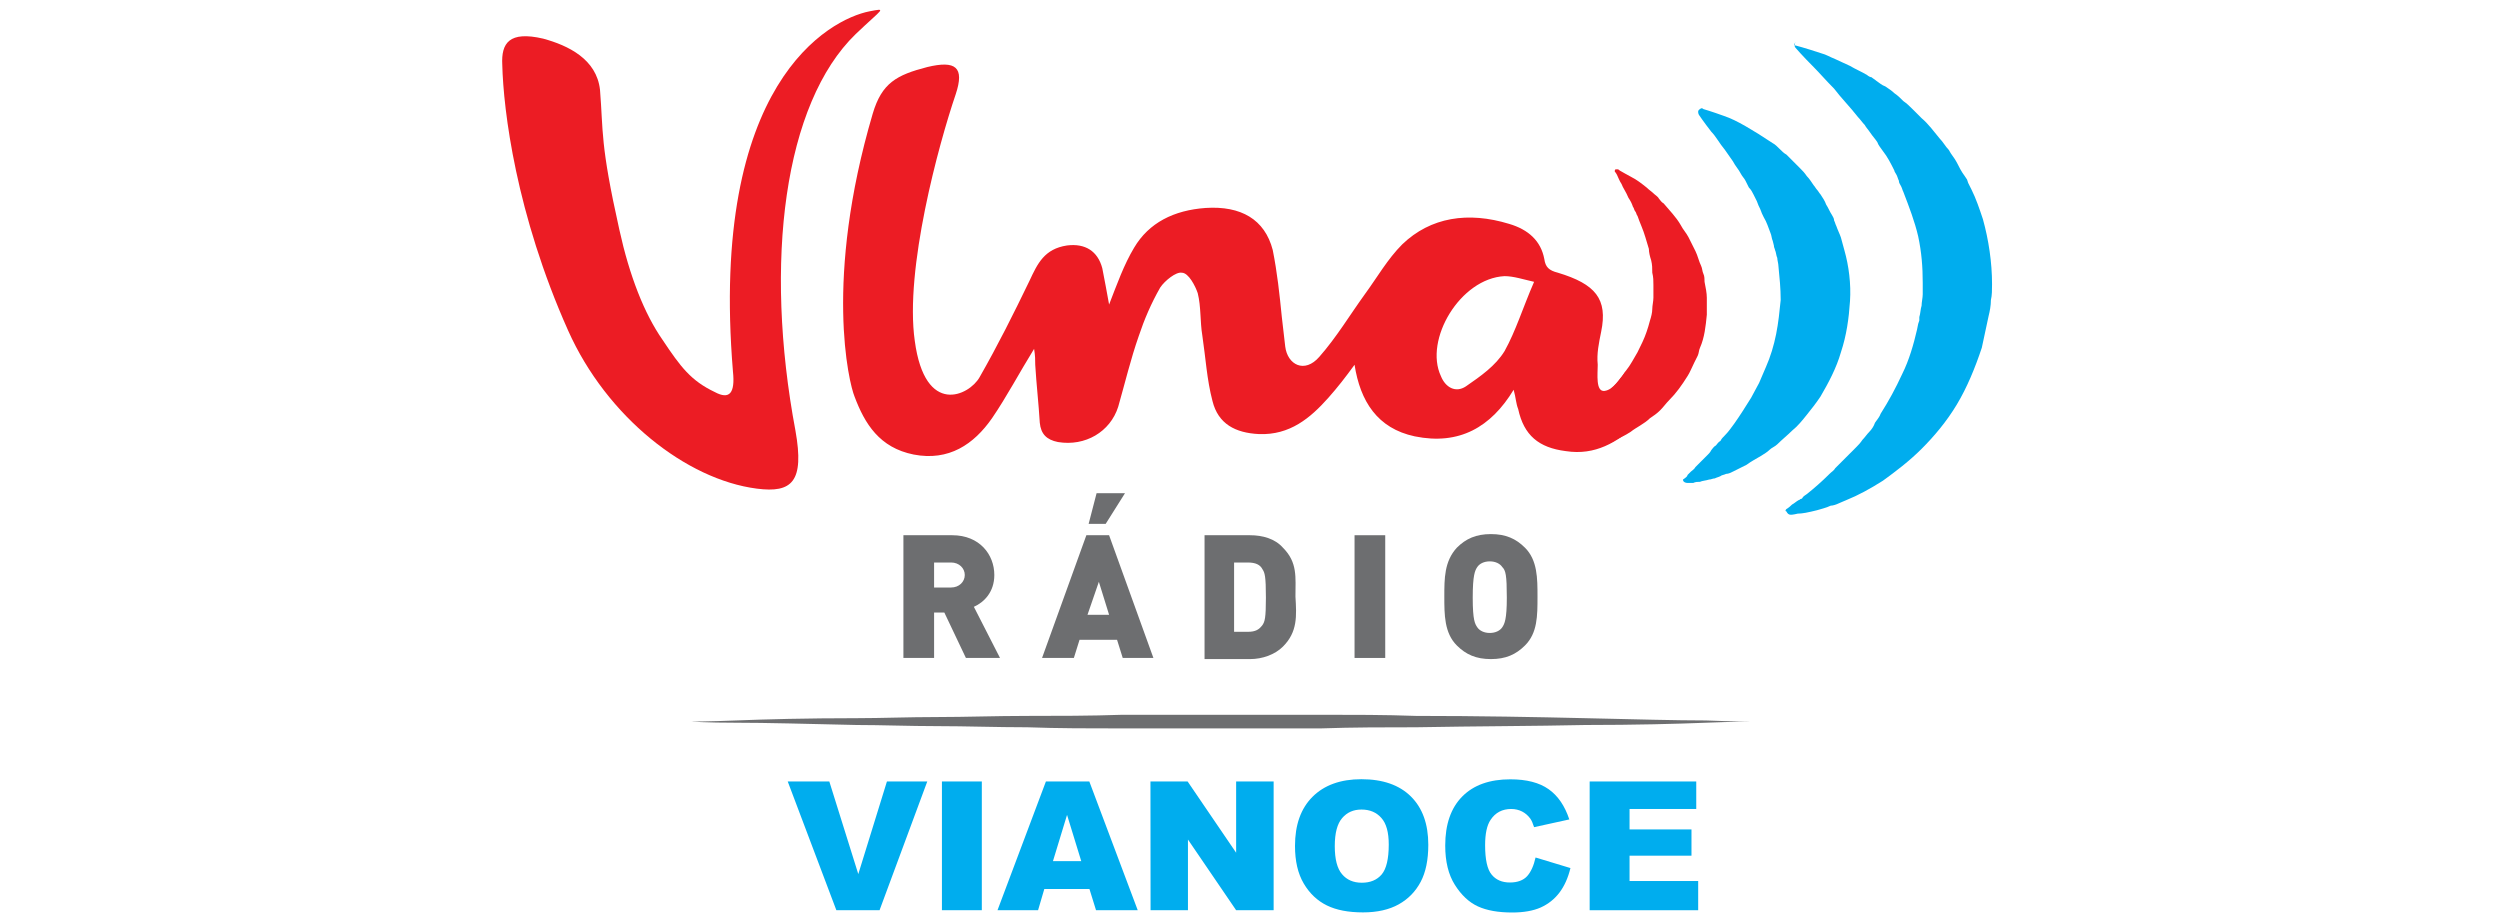 <svg version="1.0" id="Layer_1" xmlns="http://www.w3.org/2000/svg" xmlns:xlink="http://www.w3.org/1999/xlink" x="0px" y="0px" viewBox="0 0 220 80.5" style="enable-background:new 0 0 220 80.5;" xml:space="preserve"><path d="M143,32.8c-0.5,0.5-1,1.5-1.8,1.6s-0.6-1.5-0.6-2.3c-0.1-1,0.1-1.9,0.3-2.9c0.6-2.9-0.5-4.2-3.8-5.2 c-0.8-0.2-1.1-0.5-1.2-1.2c-0.3-1.6-1.4-2.6-3.1-3.1c-3.6-1.1-6.9-0.6-9.4,1.8c-1.3,1.3-2.2,2.9-3.3,4.4c-1.3,1.8-2.5,3.8-4,5.5 c-1.3,1.5-2.8,0.7-3-0.9c-0.1-0.8-0.2-1.8-0.3-2.6c-0.2-2-0.4-3.9-0.8-5.9c-0.7-2.7-2.8-3.9-5.9-3.7c-2.8,0.2-5,1.3-6.3,3.5 c-0.9,1.5-1.5,3.2-2.2,5c-0.2-1.1-0.4-2.2-0.6-3.2c-0.4-1.5-1.5-2.2-3.1-2c-2,0.3-2.6,1.6-3.3,3.1c-1.4,2.9-2.8,5.7-4.4,8.5 c-0.9,1.6-4.8,3.5-5.7-3.2c-0.9-6.3,2.1-17.3,3.6-21.7c0.8-2.4,0-3-2.5-2.4c-2.7,0.7-4,1.4-4.8,4.1c-4.3,14.6-2.1,23.7-1.6,24.9 c0.9,2.4,2.2,4.5,5.2,5.1c3.1,0.6,5.3-0.9,6.9-3.2c1.3-1.9,2.4-4,3.7-6.1c0.1,0.6,0.1,1,0.1,1.4c0.1,1.7,0.3,3.4,0.4,5.1 c0.1,1,0.6,1.5,1.6,1.7c2.4,0.4,4.6-0.9,5.3-3.1c0.6-2.1,1.1-4.2,1.8-6.2c0.5-1.5,1.1-2.9,1.9-4.3c0.4-0.6,1.4-1.4,1.9-1.3 c0.6,0,1.2,1.2,1.4,1.8c0.3,1.2,0.2,2.5,0.4,3.7c0.3,2,0.4,3.9,0.9,5.8c0.5,2,2,2.8,4.1,2.9c2.7,0.1,4.5-1.4,6.1-3.2 c0.8-0.9,1.5-1.8,2.3-2.9c0.5,3.2,2,5.6,5.3,6.3c3.9,0.8,6.7-0.8,8.7-4.1c0.2,0.7,0.2,1.2,0.4,1.7c0.5,2.3,1.8,3.4,4.2,3.7 c2.6,0.4,4.5-0.8,6.2-2.3C147,34.7,144.8,30.8,143,32.8z M132.4,30.9c-0.8,1.3-2.1,2.2-3.4,3.1c-0.9,0.6-1.8,0.1-2.2-0.9 c-1.5-3.2,1.7-8.6,5.6-8.8c0.8,0,1.7,0.3,2.6,0.5C134,27.1,133.4,29.1,132.4,30.9z" fill-rule="evenodd" clip-rule="evenodd" fill="#EC1C24"/><path d="M139.2,36.8c0,0,0.1-0.1,0.2-0.2c0.1-0.1,0.3-0.4,0.6-0.6c0.1-0.1,0.3-0.3,0.5-0.4c0.2-0.2,0.3-0.3,0.4-0.5 c0.1-0.2,0.3-0.3,0.5-0.5c0.1-0.1,0.2-0.2,0.3-0.3s0.2-0.2,0.3-0.3c0.2-0.2,0.4-0.4,0.6-0.7c0.2-0.2,0.3-0.5,0.5-0.7 c0.4-0.5,0.7-1.1,1-1.6c0.3-0.6,0.6-1.2,0.8-1.8c0.1-0.3,0.2-0.6,0.3-1c0.1-0.3,0.2-0.7,0.2-1s0.1-0.7,0.1-1c0-0.4,0-0.7,0-1.1 s0-0.7-0.1-1.1c0-0.4,0-0.7-0.1-1.1c-0.1-0.3-0.2-0.7-0.2-1c-0.1-0.3-0.2-0.7-0.3-1c-0.2-0.7-0.5-1.3-0.7-1.9 c-0.1-0.1-0.1-0.3-0.2-0.4c-0.1-0.1-0.1-0.3-0.2-0.4c-0.1-0.3-0.2-0.5-0.4-0.8c-0.2-0.5-0.5-0.9-0.6-1.2c-0.2-0.3-0.3-0.6-0.4-0.8 c-0.1-0.2-0.2-0.3-0.2-0.3l0,0c0-0.1,0-0.2,0.1-0.2s0.1,0,0.2,0c0,0,0.1,0.1,0.3,0.2c0.2,0.1,0.5,0.3,0.9,0.5s0.8,0.5,1.3,0.9 c0.2,0.2,0.5,0.4,0.7,0.6c0.1,0.1,0.3,0.2,0.4,0.4c0.1,0.1,0.2,0.3,0.4,0.4c0.5,0.6,1.1,1.2,1.5,1.9c0.2,0.4,0.5,0.7,0.7,1.1 s0.4,0.8,0.6,1.2c0.2,0.4,0.3,0.9,0.5,1.3c0.1,0.2,0.1,0.5,0.2,0.7c0.1,0.2,0.1,0.5,0.1,0.7c0.1,0.5,0.2,1,0.2,1.4c0,0.5,0,1,0,1.5 c-0.1,1-0.2,2-0.6,2.9c-0.1,0.2-0.1,0.5-0.2,0.7c-0.1,0.2-0.2,0.4-0.3,0.6c-0.2,0.4-0.4,0.9-0.6,1.2c-0.5,0.8-1,1.5-1.6,2.1 c-0.3,0.3-0.5,0.6-0.8,0.9c-0.3,0.3-0.6,0.5-0.9,0.7c-0.5,0.5-1.2,0.8-1.7,1.2c-0.3,0.2-0.5,0.3-0.7,0.4c-0.2,0.1-0.4,0.2-0.6,0.3 c-0.3,0.2-0.6,0.3-0.8,0.4c-0.2,0.1-0.3,0.1-0.3,0.1l0,0c-0.8,0.3-1.8,0-2.2-0.8C138.7,37.9,138.8,37.2,139.2,36.8" fill="#EC1C24"/><path d="M148.5,41.8c0,0,0.1-0.1,0.3-0.3c0.1-0.1,0.3-0.2,0.4-0.4c0.2-0.2,0.3-0.3,0.5-0.5c0.1-0.1,0.2-0.2,0.3-0.3 s0.2-0.2,0.3-0.3s0.2-0.2,0.3-0.4c0.1-0.1,0.2-0.3,0.4-0.4c0.1-0.1,0.2-0.3,0.4-0.4c0.1-0.2,0.2-0.3,0.4-0.5c0.3-0.3,0.5-0.6,0.8-1 c0.5-0.7,1-1.5,1.5-2.3c0.2-0.4,0.5-0.9,0.7-1.3c0.2-0.5,0.4-0.9,0.6-1.4c0.4-0.9,0.7-1.9,0.9-2.9s0.3-2,0.4-3c0-1-0.1-2-0.2-3 c0-0.2-0.1-0.5-0.1-0.7c-0.1-0.2-0.1-0.5-0.2-0.7c0-0.1-0.1-0.2-0.1-0.4l-0.1-0.4c-0.1-0.2-0.1-0.5-0.2-0.7 c-0.2-0.5-0.3-0.9-0.6-1.4c-0.1-0.2-0.2-0.4-0.3-0.7c-0.1-0.2-0.2-0.4-0.3-0.7c-0.1-0.2-0.2-0.4-0.3-0.6s-0.2-0.4-0.4-0.6 c-0.1-0.2-0.2-0.4-0.3-0.6c-0.1-0.2-0.3-0.4-0.4-0.6c-0.2-0.4-0.5-0.7-0.7-1.1c-0.2-0.3-0.5-0.7-0.7-1c-0.5-0.6-0.8-1.2-1.2-1.6 c-0.7-0.9-1.1-1.5-1.1-1.5l0,0c-0.1-0.2-0.1-0.4,0.1-0.5c0.1-0.1,0.2-0.1,0.3,0c0,0,0.7,0.2,1.8,0.6c0.6,0.2,1.2,0.5,1.9,0.9 s1.5,0.9,2.4,1.5c0.2,0.1,0.4,0.3,0.6,0.5c0.2,0.2,0.4,0.4,0.6,0.5c0.2,0.2,0.4,0.4,0.6,0.6c0.2,0.2,0.4,0.4,0.6,0.6 c0.2,0.2,0.4,0.4,0.6,0.7c0.2,0.2,0.4,0.5,0.6,0.8c0.1,0.1,0.2,0.3,0.3,0.4s0.2,0.3,0.3,0.4c0.2,0.3,0.4,0.6,0.5,0.9 c0.2,0.3,0.3,0.6,0.5,0.9c0.1,0.2,0.2,0.3,0.2,0.5c0.1,0.2,0.1,0.3,0.2,0.5c0.1,0.3,0.3,0.7,0.4,1c0.1,0.4,0.2,0.7,0.3,1.1 c0.4,1.4,0.6,3,0.5,4.5s-0.3,3-0.8,4.5c-0.4,1.4-1.1,2.7-1.8,3.9c-0.4,0.6-0.8,1.1-1.2,1.6s-0.8,1-1.3,1.4c-0.4,0.4-0.9,0.8-1.3,1.2 c-0.2,0.2-0.5,0.3-0.7,0.5s-0.4,0.3-0.7,0.5c-0.5,0.3-0.9,0.5-1.3,0.8c-0.2,0.1-0.4,0.2-0.6,0.3c-0.2,0.1-0.4,0.2-0.6,0.3 c-0.2,0.1-0.4,0.2-0.6,0.2c-0.2,0.1-0.4,0.1-0.5,0.2c-0.2,0.1-0.3,0.1-0.5,0.2c-0.2,0-0.3,0.1-0.5,0.1c-0.3,0.1-0.6,0.1-0.8,0.2 c-0.2,0-0.4,0-0.6,0.1c-0.3,0-0.5,0-0.5,0c-0.2,0-0.4-0.1-0.4-0.3C148.4,42,148.5,41.9,148.5,41.8" fill="#00ADEE"/><path d="M157.2,44.8c0,0,0.2-0.1,0.5-0.4c0.2-0.1,0.4-0.3,0.6-0.4c0.1,0,0.1-0.1,0.2-0.1c0.1,0,0.1-0.1,0.2-0.2 c0.1-0.1,0.3-0.2,0.4-0.3c0.5-0.4,1.2-1,1.9-1.7c0.2-0.2,0.4-0.3,0.5-0.5c0.1-0.1,0.2-0.2,0.3-0.3s0.2-0.2,0.3-0.3 c0.2-0.2,0.4-0.4,0.6-0.6c0.2-0.2,0.4-0.4,0.6-0.6c0.2-0.2,0.4-0.4,0.6-0.7c0.2-0.2,0.4-0.5,0.6-0.7c0.2-0.2,0.4-0.5,0.5-0.8 c0.2-0.3,0.4-0.5,0.5-0.8c0.7-1.1,1.3-2.2,1.9-3.5c0.6-1.2,1-2.6,1.3-3.9l0.1-0.5l0.1-0.3v-0.3c0.1-0.3,0.1-0.7,0.2-1 c0-0.3,0.1-0.7,0.1-1s0-0.7,0-1c0-1.4-0.1-2.7-0.4-4.1c-0.3-1.3-0.8-2.6-1.3-3.9c-0.1-0.2-0.1-0.3-0.2-0.5c-0.1-0.2-0.2-0.3-0.2-0.5 c-0.1-0.2-0.1-0.3-0.2-0.5c-0.1-0.2-0.2-0.3-0.2-0.4c-0.3-0.6-0.6-1.2-1-1.7c-0.2-0.3-0.4-0.5-0.5-0.8c-0.2-0.3-0.4-0.5-0.6-0.8 c-0.2-0.3-0.4-0.5-0.5-0.7c-0.2-0.2-0.4-0.5-0.6-0.7c-0.7-0.9-1.5-1.7-2.1-2.5c-0.7-0.7-1.3-1.4-1.8-1.9c-1-1-1.6-1.7-1.6-1.7l0,0 c-0.1-0.1-0.1-0.3,0-0.5C157.8,4,157.9,4,158,4c0,0,0.8,0.2,2.3,0.7c0.4,0.1,0.7,0.3,1.2,0.5c0.4,0.2,0.9,0.4,1.3,0.6 c0.5,0.3,1,0.5,1.5,0.8c0.1,0.1,0.3,0.2,0.4,0.2c0.1,0.1,0.3,0.2,0.4,0.3c0.3,0.2,0.5,0.4,0.8,0.5c0.3,0.2,0.6,0.4,0.8,0.6 c0.3,0.2,0.5,0.4,0.8,0.7c0.3,0.2,0.6,0.5,0.8,0.7c0.3,0.3,0.5,0.5,0.8,0.8c0.6,0.5,1.1,1.2,1.6,1.8c0.3,0.3,0.5,0.7,0.8,1 c0.2,0.4,0.5,0.7,0.7,1.1c0.2,0.4,0.4,0.8,0.7,1.2l0.2,0.3l0.1,0.3c0.1,0.2,0.2,0.4,0.3,0.6c0.4,0.8,0.7,1.7,1,2.6 c0.5,1.8,0.8,3.8,0.8,5.7c0,0.5,0,1-0.1,1.4c0,0.5-0.1,1-0.2,1.4c-0.2,0.9-0.4,1.9-0.6,2.8c-0.6,1.8-1.3,3.5-2.2,5s-2,2.8-3.1,3.9 c-1.1,1.1-2.3,2-3.4,2.8c-1.1,0.7-2.2,1.3-3.2,1.7c-0.2,0.1-0.5,0.2-0.7,0.3s-0.5,0.2-0.7,0.2c-0.4,0.2-0.9,0.3-1.2,0.4 c-0.8,0.2-1.3,0.3-1.7,0.3c-0.4,0.1-0.6,0.1-0.6,0.1c-0.2,0-0.3-0.1-0.4-0.3C157.1,45,157.1,44.9,157.2,44.8" fill="#00ADEE"/><path d="M54.5,20.2c-1.7-7.6-1.4-8.6-1.7-12.3c-0.3-2.7-2.8-3.9-5-4.5c-3-0.7-3.7,0.4-3.6,2.3c0.1,4,1.2,13.1,5.8,23.4 c3.4,7.6,10.4,13.1,16.6,13.9c3.1,0.4,4.2-0.6,3.4-5.1C67.2,23,69,9.1,75.3,3c2.4-2.3,2.8-2.3,1.2-2c-3.5,0.7-14.1,6.3-12,31.7 c0.2,1.9-0.3,2.5-1.6,1.8c-2.1-1-3-2.2-4.6-4.6C56.7,27.6,55.4,24.3,54.5,20.2z" fill="#EC1C24"/><path d="M85,57.9l-1.9-4h-0.9v4h-2.7V47.1h4.3c2.4,0,3.7,1.7,3.7,3.5c0,1.5-0.9,2.4-1.8,2.8l2.3,4.5 C88,57.9,85,57.9,85,57.9z M83.7,49.5h-1.5v2.2h1.5c0.7,0,1.2-0.5,1.2-1.1C84.9,50,84.4,49.5,83.7,49.5" fill="#6D6E70"/><path d="M98.8,57.9l-0.5-1.6H95l-0.5,1.6h-2.8l3.9-10.8h2l3.9,10.8H98.8z M96.7,51.2l-1,2.9h1.9L96.7,51.2z M97.3,46.1 h-1.5l0.7-2.7H99L97.3,46.1z" fill="#6D6E70"/><path d="M112.9,56.9c-0.7,0.7-1.8,1.1-2.9,1.1h-4V47.1h4c1.1,0,2.2,0.3,2.9,1.1c1.3,1.3,1.1,2.6,1.1,4.3 C114.1,54.2,114.2,55.6,112.9,56.9 M111.1,50.1c-0.2-0.4-0.6-0.6-1.3-0.6h-1.2v6.1h1.2c0.7,0,1-0.2,1.3-0.6c0.2-0.3,0.3-0.6,0.3-2.4 C111.4,50.7,111.3,50.4,111.1,50.1" fill="#6D6E70"/><path d="M134.2,56.8c-0.8,0.8-1.7,1.2-3,1.2s-2.2-0.4-3-1.2c-1.1-1.1-1.1-2.7-1.1-4.3s0-3.1,1.1-4.3 c0.8-0.8,1.7-1.2,3-1.2s2.2,0.4,3,1.2c1.1,1.1,1.1,2.7,1.1,4.3C135.3,54.2,135.3,55.7,134.2,56.8 M132.2,49.9 c-0.2-0.3-0.6-0.5-1.1-0.5s-0.9,0.2-1.1,0.5c-0.2,0.3-0.4,0.7-0.4,2.7s0.2,2.3,0.4,2.6s0.6,0.5,1.1,0.5s0.9-0.2,1.1-0.5 c0.2-0.3,0.4-0.7,0.4-2.6C132.6,50.6,132.5,50.2,132.2,49.9" fill="#6D6E70"/><path d="M60.8,63.5c0,0,1.5,0,4-0.1c2.5-0.1,6.2-0.2,10.6-0.2c2.2,0,4.5-0.1,7.1-0.1c2.5,0,5.1-0.1,7.9-0.1 c2.7,0,5.5,0,8.4-0.1c2.9,0,5.8,0,8.7,0c2.9,0,5.8,0,8.7,0c2.9,0,5.7,0,8.4,0.1c5.5,0,10.6,0.1,14.9,0.2c4.4,0.1,8,0.2,10.6,0.2 c2.5,0.1,4,0.1,4,0.1s-1.5,0-4,0.1s-6.2,0.2-10.6,0.2c-4.4,0.1-9.5,0.1-14.9,0.2c-2.7,0-5.5,0-8.4,0.1c-2.9,0-5.8,0-8.7,0 c-2.9,0-5.8,0-8.7,0c-2.9,0-5.7,0-8.4-0.1c-2.7,0-5.4-0.1-7.9-0.1s-4.9-0.1-7.1-0.1c-4.4-0.1-8-0.2-10.6-0.2 C62.2,63.6,60.8,63.5,60.8,63.5" fill="#6D6E70"/><path d="M69.32,68.77h3.66l2.55,8.15l2.52-8.15h3.55L77.4,80.1h-3.8L69.32,68.77z" fill="#00ADEE"/><path d="M82.89,68.77h3.51V80.1h-3.51V68.77z" fill="#00ADEE"/><path d="M95.87,78.23H91.9l-0.55,1.87h-3.57l4.26-11.33h3.82l4.26,11.33h-3.67L95.87,78.23z M95.15,75.78l-1.25-4.07 l-1.24,4.07H95.15z" fill="#00ADEE"/><path d="M101.24,68.77h3.27l4.27,6.27v-6.27h3.3V80.1h-3.3l-4.24-6.22v6.22h-3.29L101.24,68.77L101.24,68.77z" fill="#00ADEE"/><path d="M113.96,74.44c0-1.85,0.51-3.29,1.54-4.32s2.47-1.55,4.3-1.55c1.89,0,3.34,0.51,4.36,1.52 c1.02,1.01,1.53,2.43,1.53,4.25c0,1.32-0.22,2.41-0.67,3.26s-1.09,1.51-1.93,1.98c-0.84,0.47-1.89,0.71-3.15,0.71 c-1.28,0-2.33-0.2-3.17-0.61s-1.52-1.05-2.04-1.93S113.96,75.77,113.96,74.44z M117.46,74.46c0,1.14,0.21,1.97,0.64,2.47 c0.42,0.5,1,0.75,1.74,0.75c0.75,0,1.33-0.24,1.75-0.73c0.41-0.49,0.62-1.37,0.62-2.63c0-1.07-0.21-1.85-0.65-2.34 c-0.43-0.49-1.01-0.74-1.75-0.74c-0.71,0-1.27,0.25-1.7,0.75S117.46,73.3,117.46,74.46z" fill="#00ADEE"/><path d="M135.13,75.46l3.07,0.93c-0.21,0.86-0.53,1.58-0.97,2.16s-0.99,1.01-1.65,1.31c-0.66,0.29-1.49,0.44-2.51,0.44 c-1.23,0-2.24-0.18-3.02-0.54s-1.45-0.99-2.02-1.89c-0.57-0.9-0.85-2.05-0.85-3.46c0-1.87,0.5-3.31,1.5-4.32 c1-1.01,2.41-1.51,4.23-1.51c1.43,0,2.55,0.29,3.37,0.87c0.82,0.58,1.42,1.46,1.82,2.66l-3.1,0.68c-0.11-0.34-0.22-0.6-0.34-0.76 c-0.2-0.27-0.43-0.47-0.72-0.62c-0.28-0.14-0.6-0.22-0.95-0.22c-0.79,0-1.4,0.32-1.82,0.96c-0.32,0.47-0.48,1.22-0.48,2.23 c0,1.26,0.19,2.12,0.57,2.58c0.38,0.47,0.92,0.7,1.61,0.7c0.67,0,1.18-0.19,1.52-0.56C134.72,76.73,134.97,76.18,135.13,75.46z" fill="#00ADEE"/><path d="M139.89,68.77h9.38v2.42h-5.87v1.8h5.45v2.31h-5.45v2.23h6.04v2.57h-9.55V68.77z" fill="#00ADEE"/><rect x="119.2" y="47.1" width="2.7" height="10.8" fill="#6D6E70"/></svg>